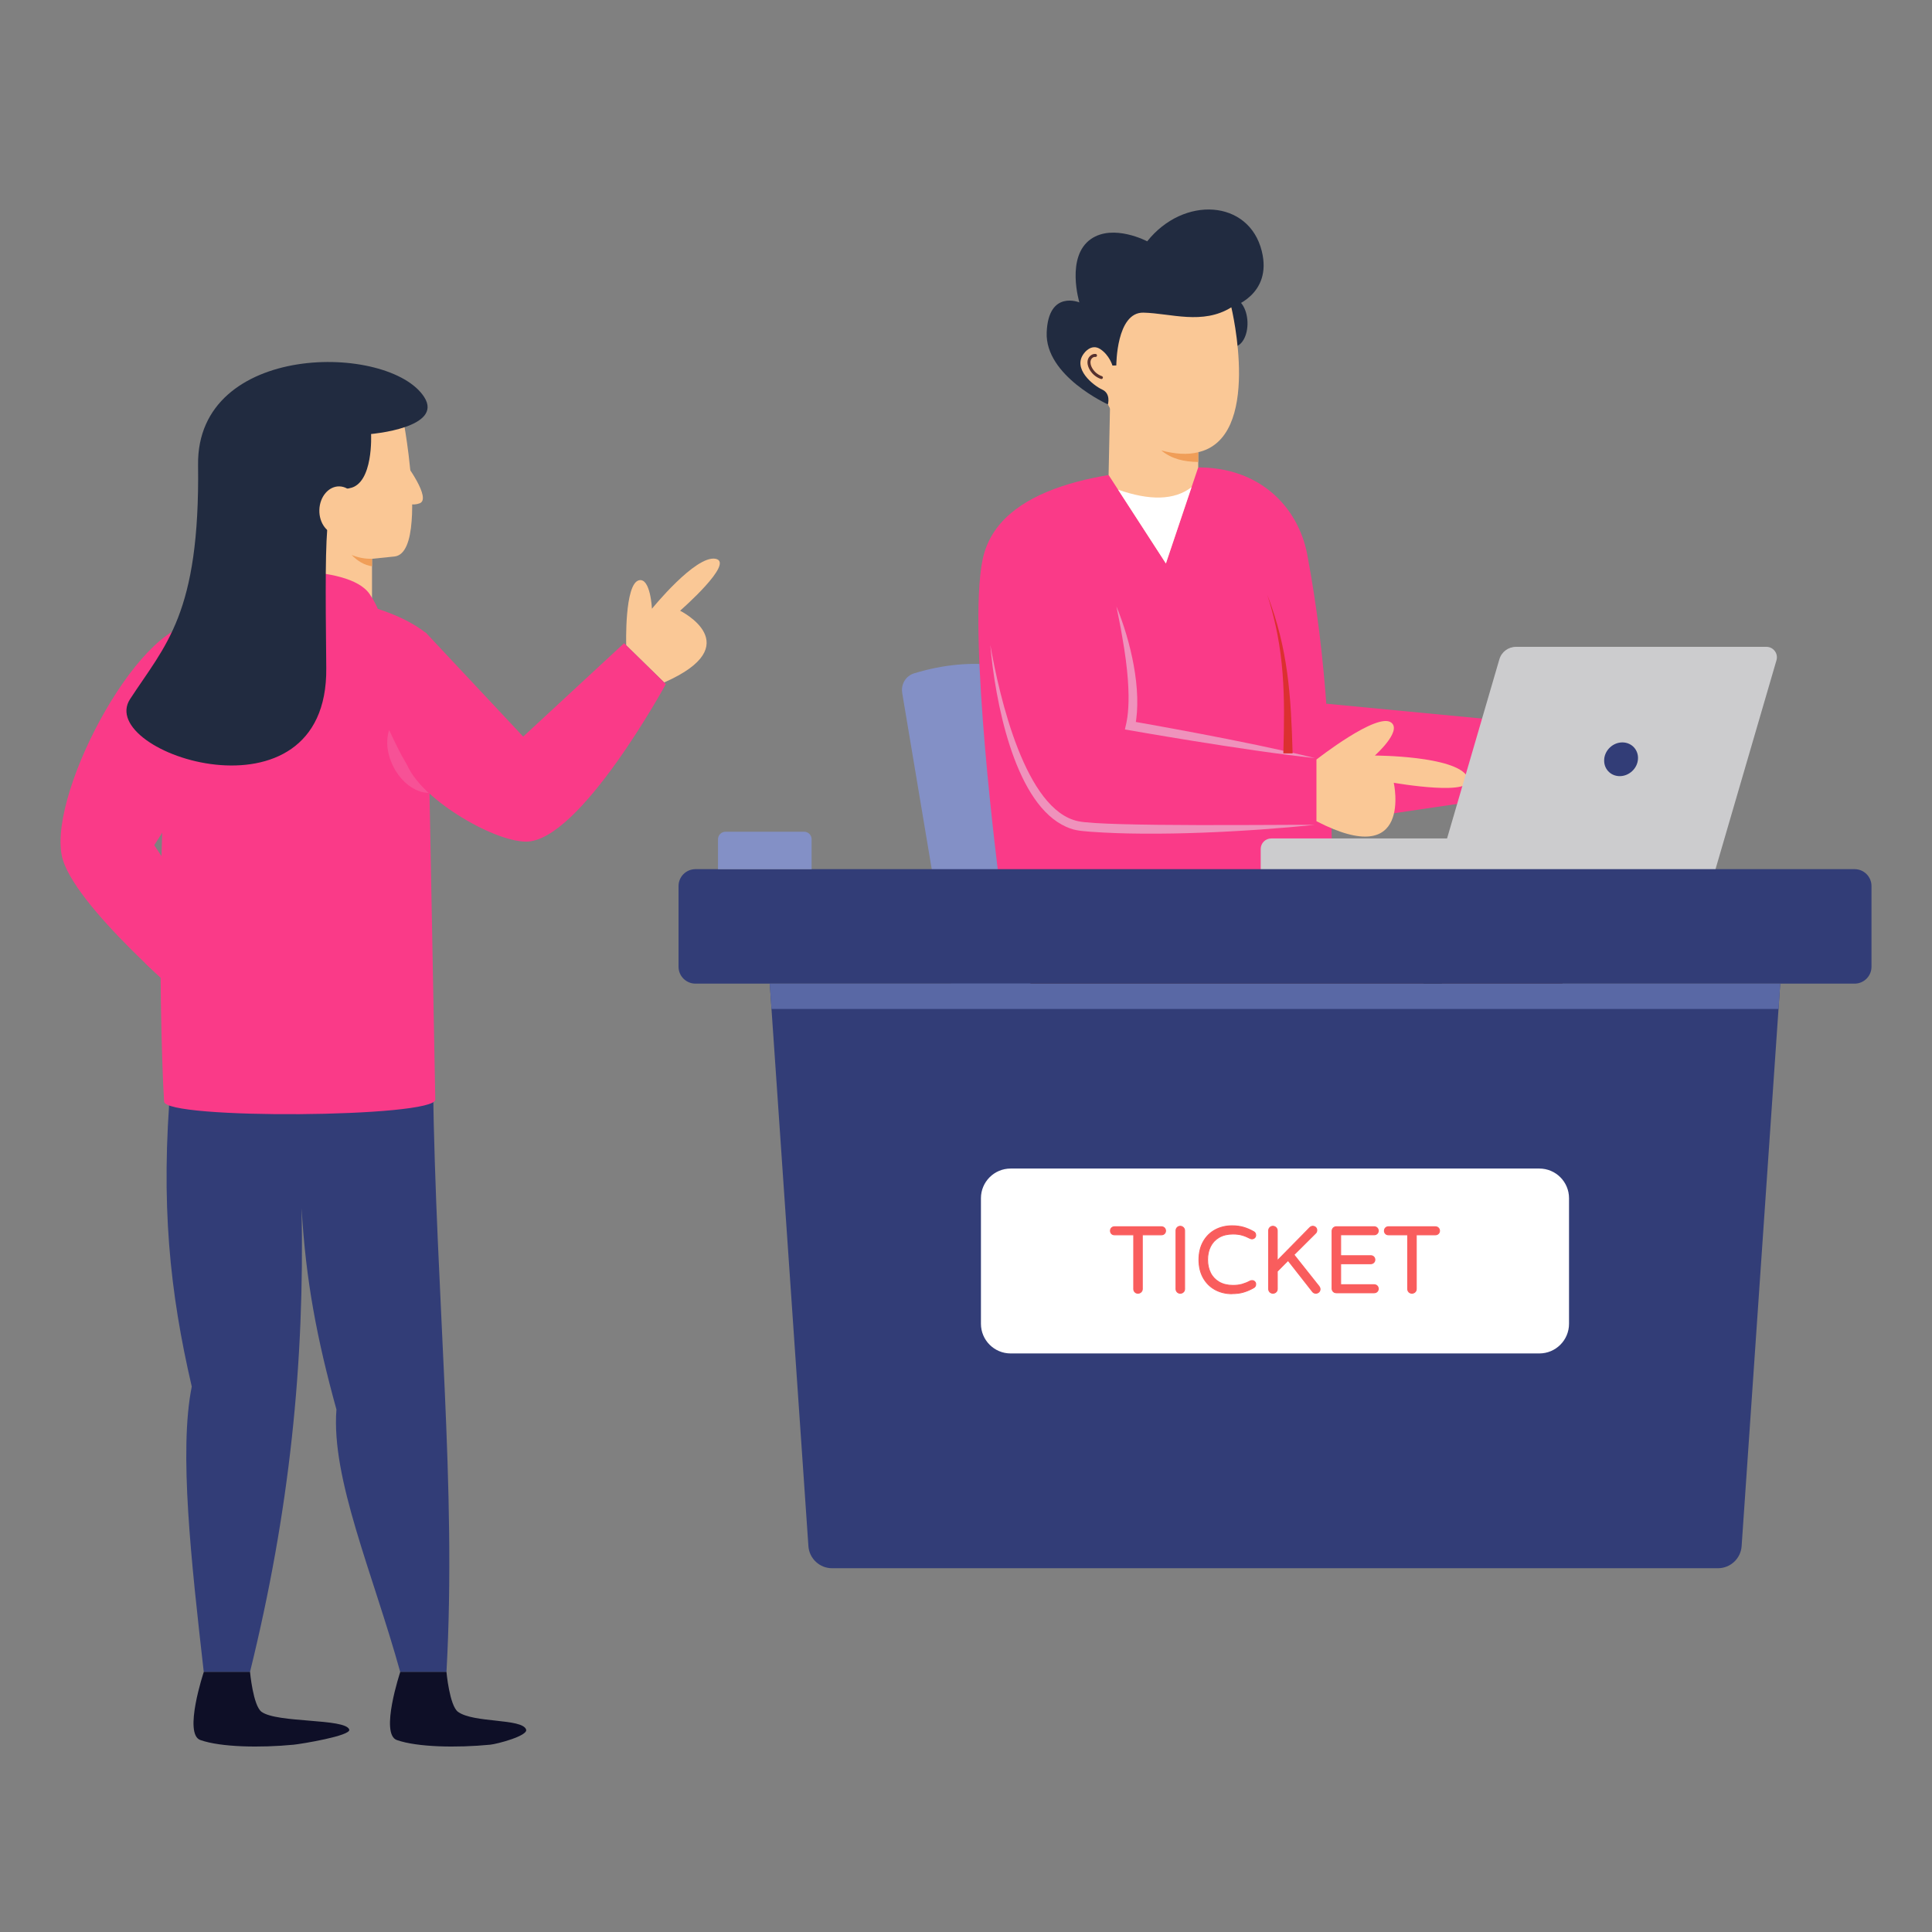 <?xml version="1.0" encoding="UTF-8"?><svg id="Layer_1" xmlns="http://www.w3.org/2000/svg" viewBox="0 0 560 560"><rect x="0" y="0" width="560" height="560" fill="#808080" stroke="none"/><defs><style>.cls-1{fill:#f09e58;}.cls-1,.cls-2,.cls-3,.cls-4,.cls-5,.cls-6,.cls-7,.cls-8,.cls-9,.cls-10,.cls-11,.cls-12,.cls-13,.cls-14,.cls-15,.cls-16,.cls-17{stroke-width:0px;}.cls-2{fill:#fac795;}.cls-3{fill:#5968a5;}.cls-4{fill:#db3030;}.cls-5{fill:#230c0c;}.cls-6{fill:#55312f;}.cls-7{fill:#fac896;}.cls-8{fill:#ccccce;}.cls-9{fill:#0e0f27;}.cls-10{fill:#fa3a88;}.cls-11{fill:#8390c6;}.cls-12{fill:#323d77;}.cls-13{fill:#55c955;}.cls-18{opacity:.26;}.cls-14{fill:#212b40;}.cls-19{isolation:isolate;}.cls-15{fill:#f95d5d;}.cls-16{fill:#fff;}.cls-17{fill:#ef92bc;}</style></defs><path class="cls-11" d="M261.5,200.8l18.82,112.31c.41,2.42,2.5,4.19,4.96,4.19h121.51l-85.71-108.26s-20.64-24.69-56.12-13.87c-2.4.73-3.86,3.16-3.45,5.63Z"/><path class="cls-6" d="M452.99,283.58c-1.2,31.79-15.34,126.35-15.34,126.35h-17.28l-8.34-62.5-2.82-21.13-23.13-60.89s3.17-.53,8.08-1.15c10.11-1.3,27.58-3.01,39.83-1.39,18.16,2.41,19.27,13.69,19.01,20.72Z"/><path class="cls-5" d="M412.02,347.43l-2.82-21.13-23.13-60.89s3.17-.53,8.08-1.15c9.32,2.79,18.23,6.91,21.3,12.85,6.59,12.74,2.66,42.31-3.43,70.32Z"/><path class="cls-6" d="M389.71,409.93h-17.28c-1.68-41.87-2.65-81.98,2.71-106.21l-42.92-.23c-40.72-.23-42.59-48.01-42.59-48.01l72.54,3.64s40.59,3.8,47.94,18c14.2,27.41-20.4,132.82-20.4,132.82Z"/><polygon class="cls-10" points="384.44 203.97 449.66 210.2 447.7 229.29 366.14 241.31 384.44 203.97"/><g class="cls-19"><path class="cls-10" d="M378.91,160.73c-1.32-6.99-4.89-13.45-10.34-18.02-4.91-4.11-12.11-7.48-22.42-7.21-25.38.68-56.74,5.09-61.31,26.58-4.57,21.49,4.8,93.39,4.8,93.39,0,0,12.86,14.55,96.44,0,0-34.67-1.53-64.82-7.17-94.74Z"/></g><path class="cls-17" d="M287.05,186.95c2.7,15.35,10.19,47.88,25.45,51.08,7.6,1.68,60.96.96,68.66,1.05-19.74,2.03-46.24,3.39-65.01,2.01-3.01-.29-4.99-.22-8.33-2.04-14.01-7.59-19.43-36.23-20.77-52.09Z"/><path class="cls-17" d="M323.6,175.76c4.07,9.88,7.55,24.3,5.39,34.88l-1.08-1.61c1.58.3,32.85,5.66,53.25,10.71-20.28-2.13-54.95-8.28-55.1-8.3.09-1.1,2.8-6.93-.81-27.04-.46-2.89-1.1-5.74-1.65-8.63Z"/><path class="cls-13" d="M389.71,409.93s1.14,12.59,4.31,14.9c5.85,4.27,24.05,2.39,25.47,6.63.78,2.34-10.86,5.41-13.44,5.66-12.55,1.22-27.26.94-34.89-1.74-6.45-2.26,1.27-25.46,1.27-25.46h17.28Z"/><path class="cls-13" d="M437.65,409.93s1.14,12.59,4.31,14.9c5.85,4.27,24.05,2.39,25.47,6.63.78,2.34-10.86,5.41-13.44,5.66-12.55,1.22-27.26.94-34.89-1.74-6.45-2.26,1.27-25.46,1.27-25.46h17.28Z"/><path class="cls-14" d="M353.15,93.64c.13,3.87,2.12,6.96,4.45,6.88,2.34-.08,4.12-3.3,3.99-7.17-.13-3.89-2.14-6.98-4.47-6.9-2.34.08-4.1,3.3-3.97,7.19Z"/><path class="cls-14" d="M365.73,72.77c-3.72-14.95-22.65-16.09-33.21-2.82,0,0-9.77-5.19-16.3-.67-7.37,5.11-3.36,18.37-3.36,18.37,0,0-8.97-3.71-9.47,8.69-.51,12.65,17.75,20.88,17.75,20.88l35.77-28.14s12.01-3.49,8.82-16.31"/><path class="cls-7" d="M321.33,137.68l2.75,4.25,13.86,21.39,7.44-22.12,1.93-5.72v-5.84c-.7.07-2.12.06-2.9.08-10.81.37-20.05-5.26-22.57-16.42l-.51,24.37Z"/><path class="cls-7" d="M356.91,89.08s9.24,38.16-9.95,42.07c-17.66,3.6-25.83-13.93-25.83-13.93,0,0,.92-3.13-1.65-4.3-2.57-1.18-8.77-6.07-5.27-10.51,0,0,2.05-2.96,4.71-1.22,2.66,1.74,3.53,4.77,3.53,4.77l1.12-.04s-.02-15.49,7.88-15.3c7.9.19,17.13,3.63,25.46-1.54Z"/><path class="cls-1" d="M336.6,130.56c3.09,2.52,6.55,3.27,10.71,3.35v-2.83c-3.23.83-6.91.49-10.71-.52Z"/><path class="cls-6" d="M319.36,109.85c-.08.02-.17.02-.25,0-1.48-.5-2.72-1.59-3.42-2.99-.33-.66-.66-1.65-.36-2.65.27-.9,1.2-1.75,2.27-1.61.24.03.4.25.37.49-.03.24-.25.4-.49.37-.6-.08-1.16.45-1.32,1-.22.73.04,1.5.3,2.01.6,1.19,1.67,2.13,2.93,2.56.23.08.35.32.27.55-.05.14-.16.24-.3.28Z"/><path class="cls-16" d="M324.08,141.93l13.86,21.39,7.44-22.12c-5.01,3.87-12.22,3.92-21.3.73Z"/><path class="cls-7" d="M403.99,226.89s5.73,25.69-22.41,11.14v-17.87s17.68-13.88,21.7-10.7c3.16,2.49-4.78,9.54-4.78,9.54,0,0,23.46.03,26.83,6.14,3.36,6.09-21.34,1.75-21.34,1.75Z"/><path class="cls-8" d="M429.86,243.03v8.97h-64.44v-5.91c0-1.7,1.37-3.06,3.06-3.06h61.39Z"/><path class="cls-8" d="M416.82,252h80.41l17.69-60.62c.57-1.94-.89-3.89-2.91-3.89h-72.58c-2.24,0-4.2,1.46-4.83,3.61l-17.78,60.9Z"/><path class="cls-12" d="M464.99,220.09c-.22,2.71,1.82,4.88,4.5,4.88s5.08-2.18,5.28-4.88c.22-2.71-1.82-4.9-4.52-4.9s-5.07,2.2-5.27,4.9Z"/><path class="cls-4" d="M371.98,218.37c.48-16.61.48-29.91-4.64-45.96,6.05,15.77,6.85,29.18,7.33,45.96h-2.69Z"/><path class="cls-12" d="M542.46,256.82v23.4c0,2.7-2.19,4.89-4.89,4.89H201.58c-2.7,0-4.9-2.19-4.9-4.89v-23.4c0-2.7,2.2-4.89,4.9-4.89h335.99c2.7,0,4.89,2.19,4.89,4.89Z"/><path class="cls-12" d="M516.01,285.12l-.5,7.33-10.69,155.69c-.24,3.61-3.25,6.42-6.87,6.42H241.19c-3.62,0-6.63-2.81-6.87-6.42l-10.7-155.69-.5-7.33h292.9Z"/><path class="cls-16" d="M454.79,347.31v36.39c0,4.75-3.85,8.6-8.6,8.6h-153.26c-4.74,0-8.6-3.85-8.6-8.6v-36.39c0-4.75,3.86-8.6,8.6-8.6h153.26c4.75,0,8.6,3.85,8.6,8.6Z"/><path class="cls-15" d="M328.97,374.5c-.24-.24-.36-.53-.36-.88v-15.71h-5.59c-.33,0-.6-.11-.82-.33-.22-.22-.33-.49-.33-.82s.11-.61.33-.84c.22-.23.49-.34.82-.34h13.65c.33,0,.61.11.84.34.23.23.34.51.34.84s-.11.6-.34.82c-.23.22-.51.33-.84.33h-5.56v15.71c0,.35-.12.64-.37.88-.25.24-.54.36-.89.36s-.64-.12-.88-.36Z"/><path class="cls-15" d="M329.84,374.99c-.38,0-.71-.13-.97-.4h0c-.26-.26-.39-.59-.39-.97v-15.57h-5.46c-.36,0-.67-.12-.92-.37-.24-.24-.37-.55-.37-.92s.12-.68.37-.93c.25-.25.56-.38.92-.38h13.65c.36,0,.68.13.93.38.25.25.38.57.38.93s-.13.67-.38.92c-.25.24-.57.37-.93.37h-5.43v15.57c0,.38-.14.71-.41.97-.27.26-.6.39-.99.39ZM329.06,374.4c.21.21.47.32.78.32s.57-.1.8-.32c.22-.21.33-.47.33-.78v-15.84h5.7c.3,0,.54-.1.74-.29.2-.19.3-.43.3-.72s-.1-.54-.3-.74c-.21-.2-.45-.3-.74-.3h-13.65c-.29,0-.53.1-.72.3-.2.2-.29.45-.29.74s.09.53.29.73c.19.19.43.29.73.29h5.73v15.84c0,.31.1.57.32.78h0Z"/><path class="cls-15" d="M341.22,374.5c-.24-.24-.36-.53-.36-.88v-16.92c0-.35.12-.64.36-.89.24-.25.53-.37.88-.37s.64.12.89.37c.25.25.37.54.37.89v16.92c0,.35-.12.64-.37.88-.25.24-.54.36-.89.36s-.64-.12-.88-.36Z"/><path class="cls-15" d="M342.1,374.99c-.38,0-.71-.13-.97-.4h0c-.26-.26-.39-.59-.39-.97v-16.92c0-.38.13-.71.39-.98.26-.27.59-.41.97-.41s.71.14.99.41c.27.27.41.6.41.99v16.92c0,.38-.14.71-.41.97-.27.26-.6.39-.99.39ZM341.32,374.4c.21.21.47.32.78.32s.57-.1.8-.32c.22-.21.33-.47.33-.78v-16.92c0-.31-.11-.57-.33-.8-.22-.22-.48-.33-.8-.33s-.57.11-.78.33c-.21.22-.32.48-.32.8v16.92c0,.31.1.57.32.78h0Z"/><path class="cls-15" d="M352.2,373.8c-1.45-.8-2.6-1.94-3.43-3.43-.83-1.49-1.25-3.23-1.25-5.22s.42-3.73,1.25-5.22c.83-1.49,1.97-2.63,3.43-3.43,1.45-.8,3.09-1.19,4.92-1.19,1.24,0,2.35.15,3.33.44.98.29,1.95.71,2.92,1.26.4.22.6.57.6,1.04,0,.8-.88,1.29-1.59.93-.8-.42-1.59-.74-2.36-.96-.77-.22-1.65-.33-2.66-.33-1.57,0-2.91.32-4.02.97-1.11.65-1.94,1.54-2.5,2.66-.56,1.12-.84,2.4-.84,3.82s.28,2.7.84,3.82,1.39,2.01,2.5,2.66c1.11.65,2.44.97,4.02.97,1.01,0,1.89-.11,2.66-.33.77-.22,1.55-.54,2.36-.96.15-.07.31-.11.49-.11.33,0,.59.1.79.3.2.2.3.45.3.74,0,.48-.2.82-.6,1.04-.97.55-1.94.97-2.92,1.26-.98.29-2.09.44-3.33.44-1.83,0-3.47-.4-4.92-1.19Z"/><path class="cls-15" d="M357.12,375.13c-1.84,0-3.52-.41-4.99-1.21h0c-1.47-.81-2.64-1.98-3.48-3.48-.84-1.5-1.26-3.28-1.26-5.29s.42-3.79,1.26-5.29c.84-1.5,2.01-2.68,3.48-3.48,1.47-.8,3.14-1.21,4.99-1.21,1.25,0,2.38.15,3.37.44.98.29,1.97.72,2.95,1.27.44.24.67.63.67,1.16,0,.91-1,1.45-1.79,1.05-.8-.42-1.58-.74-2.33-.95-.75-.22-1.63-.32-2.62-.32-1.54,0-2.87.32-3.95.95-1.08.63-1.9,1.51-2.44,2.6-.55,1.1-.82,2.37-.82,3.76s.28,2.67.82,3.76c.54,1.1,1.37,1.97,2.44,2.6,1.08.63,2.41.96,3.95.96.99,0,1.87-.11,2.62-.32.76-.22,1.54-.53,2.33-.95.17-.08.35-.13.56-.13.36,0,.66.11.89.34.23.23.34.51.34.84,0,.53-.23.92-.67,1.16-.97.55-1.97.98-2.95,1.27-.99.3-2.12.44-3.37.44ZM352.26,373.68c1.43.78,3.06,1.18,4.86,1.18,1.22,0,2.33-.15,3.29-.43.96-.29,1.93-.71,2.89-1.25.36-.2.53-.5.53-.92,0-.26-.09-.47-.26-.65-.18-.18-.41-.26-.7-.26-.16,0-.31.03-.43.1-.81.42-1.61.75-2.38.97-.77.22-1.68.33-2.7.33-1.59,0-2.96-.33-4.08-.99-1.12-.66-1.98-1.57-2.55-2.72-.56-1.14-.85-2.44-.85-3.88s.29-2.75.85-3.88c.57-1.14,1.42-2.06,2.55-2.72,1.12-.66,2.5-.99,4.08-.99,1.01,0,1.92.11,2.7.33.77.22,1.57.55,2.38.97.61.3,1.39-.1,1.39-.81,0-.43-.17-.73-.53-.92-.96-.54-1.93-.96-2.89-1.25-.96-.29-2.07-.43-3.29-.43-1.8,0-3.43.4-4.86,1.18-1.42.78-2.56,1.91-3.37,3.37-.82,1.46-1.23,3.2-1.23,5.16s.41,3.69,1.23,5.16c.81,1.46,1.95,2.59,3.37,3.37h0Z"/><path class="cls-15" d="M367.73,373.62v-16.92c0-.35.12-.64.36-.89.24-.25.53-.37.88-.37.7,0,1.26.56,1.26,1.26v8.72l9.38-9.54c.51-.58,1.27-.55,1.74-.12.51.47.4,1.27.04,1.63l-6.33,6.31,7.26,9.16c.4.51.43,1.19-.03,1.65-.49.49-1.4.51-1.86-.14l-7.07-9.02-3.13,3.15v5.13c0,.71-.58,1.23-1.26,1.23s-1.23-.54-1.23-1.23Z"/><path class="cls-15" d="M380.31,374.44l-6.97-8.89-2.98,3v5.07c0,.79-.64,1.37-1.4,1.37s-1.37-.6-1.37-1.37v-16.92c0-.38.13-.71.39-.98.26-.27.59-.41.97-.41.77,0,1.4.62,1.4,1.4v8.39l9.15-9.31c.55-.63,1.41-.61,1.93-.13.56.52.46,1.41.05,1.83l-6.25,6.22,7.19,9.06c.45.57.47,1.32-.04,1.82-.55.55-1.55.56-2.07-.15ZM373.36,365.14l.09.12,7.07,9.02c.42.58,1.23.56,1.66.12.41-.41.38-1.01.02-1.47l-7.34-9.25,6.42-6.39c.31-.31.41-1.03-.04-1.44-.41-.38-1.09-.41-1.55.11l-9.61,9.78v-9.05c0-1-1.23-1.51-1.91-.8-.21.22-.32.48-.32.8v16.92c0,1.48,2.23,1.43,2.23,0v-5.18l.04-.04,3.23-3.26Z"/><path class="cls-15" d="M386.1,373.49v-16.64c0-.68.52-1.26,1.23-1.26h10.99c.66,0,1.18.52,1.18,1.18s-.53,1.15-1.18,1.15h-9.73v6.06h8.75c.67,0,1.18.53,1.18,1.18s-.53,1.15-1.18,1.15h-8.75v6.09h9.73c1.54,0,1.59,2.33,0,2.33h-10.99c-.7,0-1.23-.54-1.23-1.23Z"/><path class="cls-15" d="M398.33,374.85h-10.99c-.77,0-1.37-.6-1.37-1.37v-16.64c0-.76.58-1.4,1.37-1.4h10.99c.73,0,1.31.57,1.31,1.31s-.59,1.29-1.31,1.29h-9.6v5.79h8.61c.74,0,1.31.58,1.31,1.31s-.59,1.29-1.31,1.29h-8.61v5.82h9.6c.74,0,1.31.58,1.31,1.31s-.6,1.29-1.31,1.29ZM387.33,374.58h10.99c1.41,0,1.36-2.06,0-2.06h-9.87v-6.36h8.88c.57,0,1.04-.42,1.04-1.02s-.45-1.04-1.04-1.04h-8.88v-6.33h9.87c.57,0,1.04-.41,1.04-1.02s-.45-1.04-1.04-1.04h-10.99c-.65,0-1.1.53-1.1,1.13v16.64c0,.62.48,1.1,1.1,1.1Z"/><path class="cls-15" d="M408.03,373.62v-15.71h-5.59c-.65,0-1.15-.48-1.15-1.15s.47-1.18,1.15-1.18h13.65c.66,0,1.18.52,1.18,1.18s-.53,1.15-1.18,1.15h-5.56v15.71c0,.71-.58,1.23-1.26,1.23s-1.23-.53-1.23-1.23Z"/><path class="cls-15" d="M409.26,374.99c-.77,0-1.37-.6-1.37-1.37v-15.57h-5.46c-.73,0-1.29-.54-1.29-1.29s.55-1.31,1.29-1.31h13.65c.73,0,1.31.57,1.31,1.31s-.61,1.29-1.31,1.29h-5.43v15.57c0,.79-.64,1.37-1.4,1.37ZM410.39,373.62v-15.84h5.7c.57,0,1.05-.41,1.05-1.02s-.46-1.04-1.05-1.04h-13.65c-.6,0-1.02.47-1.02,1.04s.43,1.02,1.02,1.02h5.73v15.84c0,1.48,2.23,1.43,2.23,0Z"/><polygon class="cls-3" points="516.01 285.12 515.52 292.45 223.62 292.45 223.12 285.12 516.01 285.12"/><path class="cls-11" d="M235.25,243.26v8.68h-27.13v-8.68c0-1.2.97-2.18,2.18-2.18h22.77c1.21,0,2.18.97,2.18,2.18Z"/><path class="cls-7" d="M181.51,187.04s-.54-17.88,3.72-18.85c3.33-.75,3.74,8.26,3.74,8.26,0,0,12.57-15.52,18.4-14.49,5.83,1.04-10.24,15.06-10.24,15.06,0,0,20.06,9.92-4.61,20.79l-11.01-10.78Z"/><path class="cls-10" d="M58.3,181.08c-16.33-3.6-44.16,47.67-40.41,66.84,2.79,14.25,38.11,43.83,38.11,43.83l11.93-11.83-23.22-34.94,24.36-38.06s-3.7-24.28-10.76-25.84Z"/><path class="cls-12" d="M125.5,313.73c.88,63.43,6.9,117.23,3.91,170.91h-13.4c-7.97-28.73-20.06-56.04-18.49-76.08-5.62-20.36-8.89-37.29-10.11-58.38.9,45.06-3.45,87.82-14.95,134.46h-13.4c-3.64-32.1-7.23-64.1-3.48-82.73-6.37-27.44-9.09-52.97-6.06-88.18h75.97Z"/><path class="cls-2" d="M119.43,149.09c-.03.67-.07,1.33-.12,1.97-.42,5.58-1.79,9.86-4.93,10.24l-6.55.67v14.44c1.5,10.9-17.86,3.69-17.86,3.69l-11.45-50.18,38.61-6.92s2.72,14.88,2.3,26.09Z"/><path class="cls-10" d="M69.98,176.94l.93-11.02s29.87-3.03,36.24,6.29c6.36,9.31,0,9.36,0,9.36l-37.17-4.63Z"/><path class="cls-12" d="M124.99,319.77c-25.29,18.69-75.77.72-75.77.72l75.77-.72Z"/><path class="cls-10" d="M126.17,318.7l-2.55-135.12c-3.91-3.09-8.75-5.35-14.13-7.11,0,0-51.07-3-55.75,8.08-8.89,21.04-7.69,109.83-6.18,134.72,0,5.27,78.62,4.71,78.62-.56Z"/><g class="cls-18"><path class="cls-17" d="M112.78,211.58c1.72,3.62,3.16,6.72,4.97,9.72,1.8,3.02,3.68,5.7,6.51,8.52-2.05,0-4.03-.87-5.67-2.08-1.67-1.21-2.99-2.81-4.05-4.53-2-3.48-3-7.72-1.75-11.62Z"/></g><path class="cls-10" d="M193,198.28s-24.95,45.8-40.56,45.67c-9.9-.09-31.17-12.94-34.59-22.7-3.15-8.99-2.26-42.8,5.77-37.66l28.03,29.92,29.24-27.07,12.1,11.85Z"/><path class="cls-14" d="M107.56,125.8s21.13-1.81,15.39-10.72c-10.09-15.67-66.01-16.12-65.54,19.7.56,43.28-9.48,52.15-19.71,67.86-10.23,15.72,57.36,37.92,56.87-8.98-.49-46.91-.24-50.9,6.75-52.15,6.99-1.25,6.24-15.72,6.24-15.72Z"/><g class="cls-19"><path class="cls-9" d="M72.47,484.63s.89,9.76,3.34,11.55c4.54,3.31,24.32,1.85,25.42,5.14.61,1.81-14.09,4.2-16.1,4.39-9.73.94-21.14.73-27.05-1.35-5-1.75.99-19.74.99-19.74h13.4Z"/></g><g class="cls-19"><path class="cls-9" d="M129.41,484.63s.89,9.76,3.34,11.55c4.54,3.31,18.64,1.85,19.75,5.14.61,1.81-8.42,4.2-10.42,4.39-9.73.94-21.14.73-27.05-1.35-5-1.75.99-19.74.99-19.74h13.4Z"/></g><path class="cls-2" d="M113.13,143.52s4.74,3.85,8.53,2.36c3.52-1.38-4.27-11.78-4.27-11.78l-4.25,9.42Z"/><ellipse class="cls-2" cx="98.19" cy="147.95" rx="6.98" ry="5.64" transform="translate(-52.48 241.9) rotate(-88.37)"/><polygon class="cls-10" points="46.51 283.34 42.08 279.2 47.82 249.66 46.51 283.34"/><path class="cls-1" d="M107.83,161.96v2.17c-2.21-.29-4.18-1.51-5.91-3.27,1.82.74,3.77,1.15,5.91,1.1Z"/></svg>